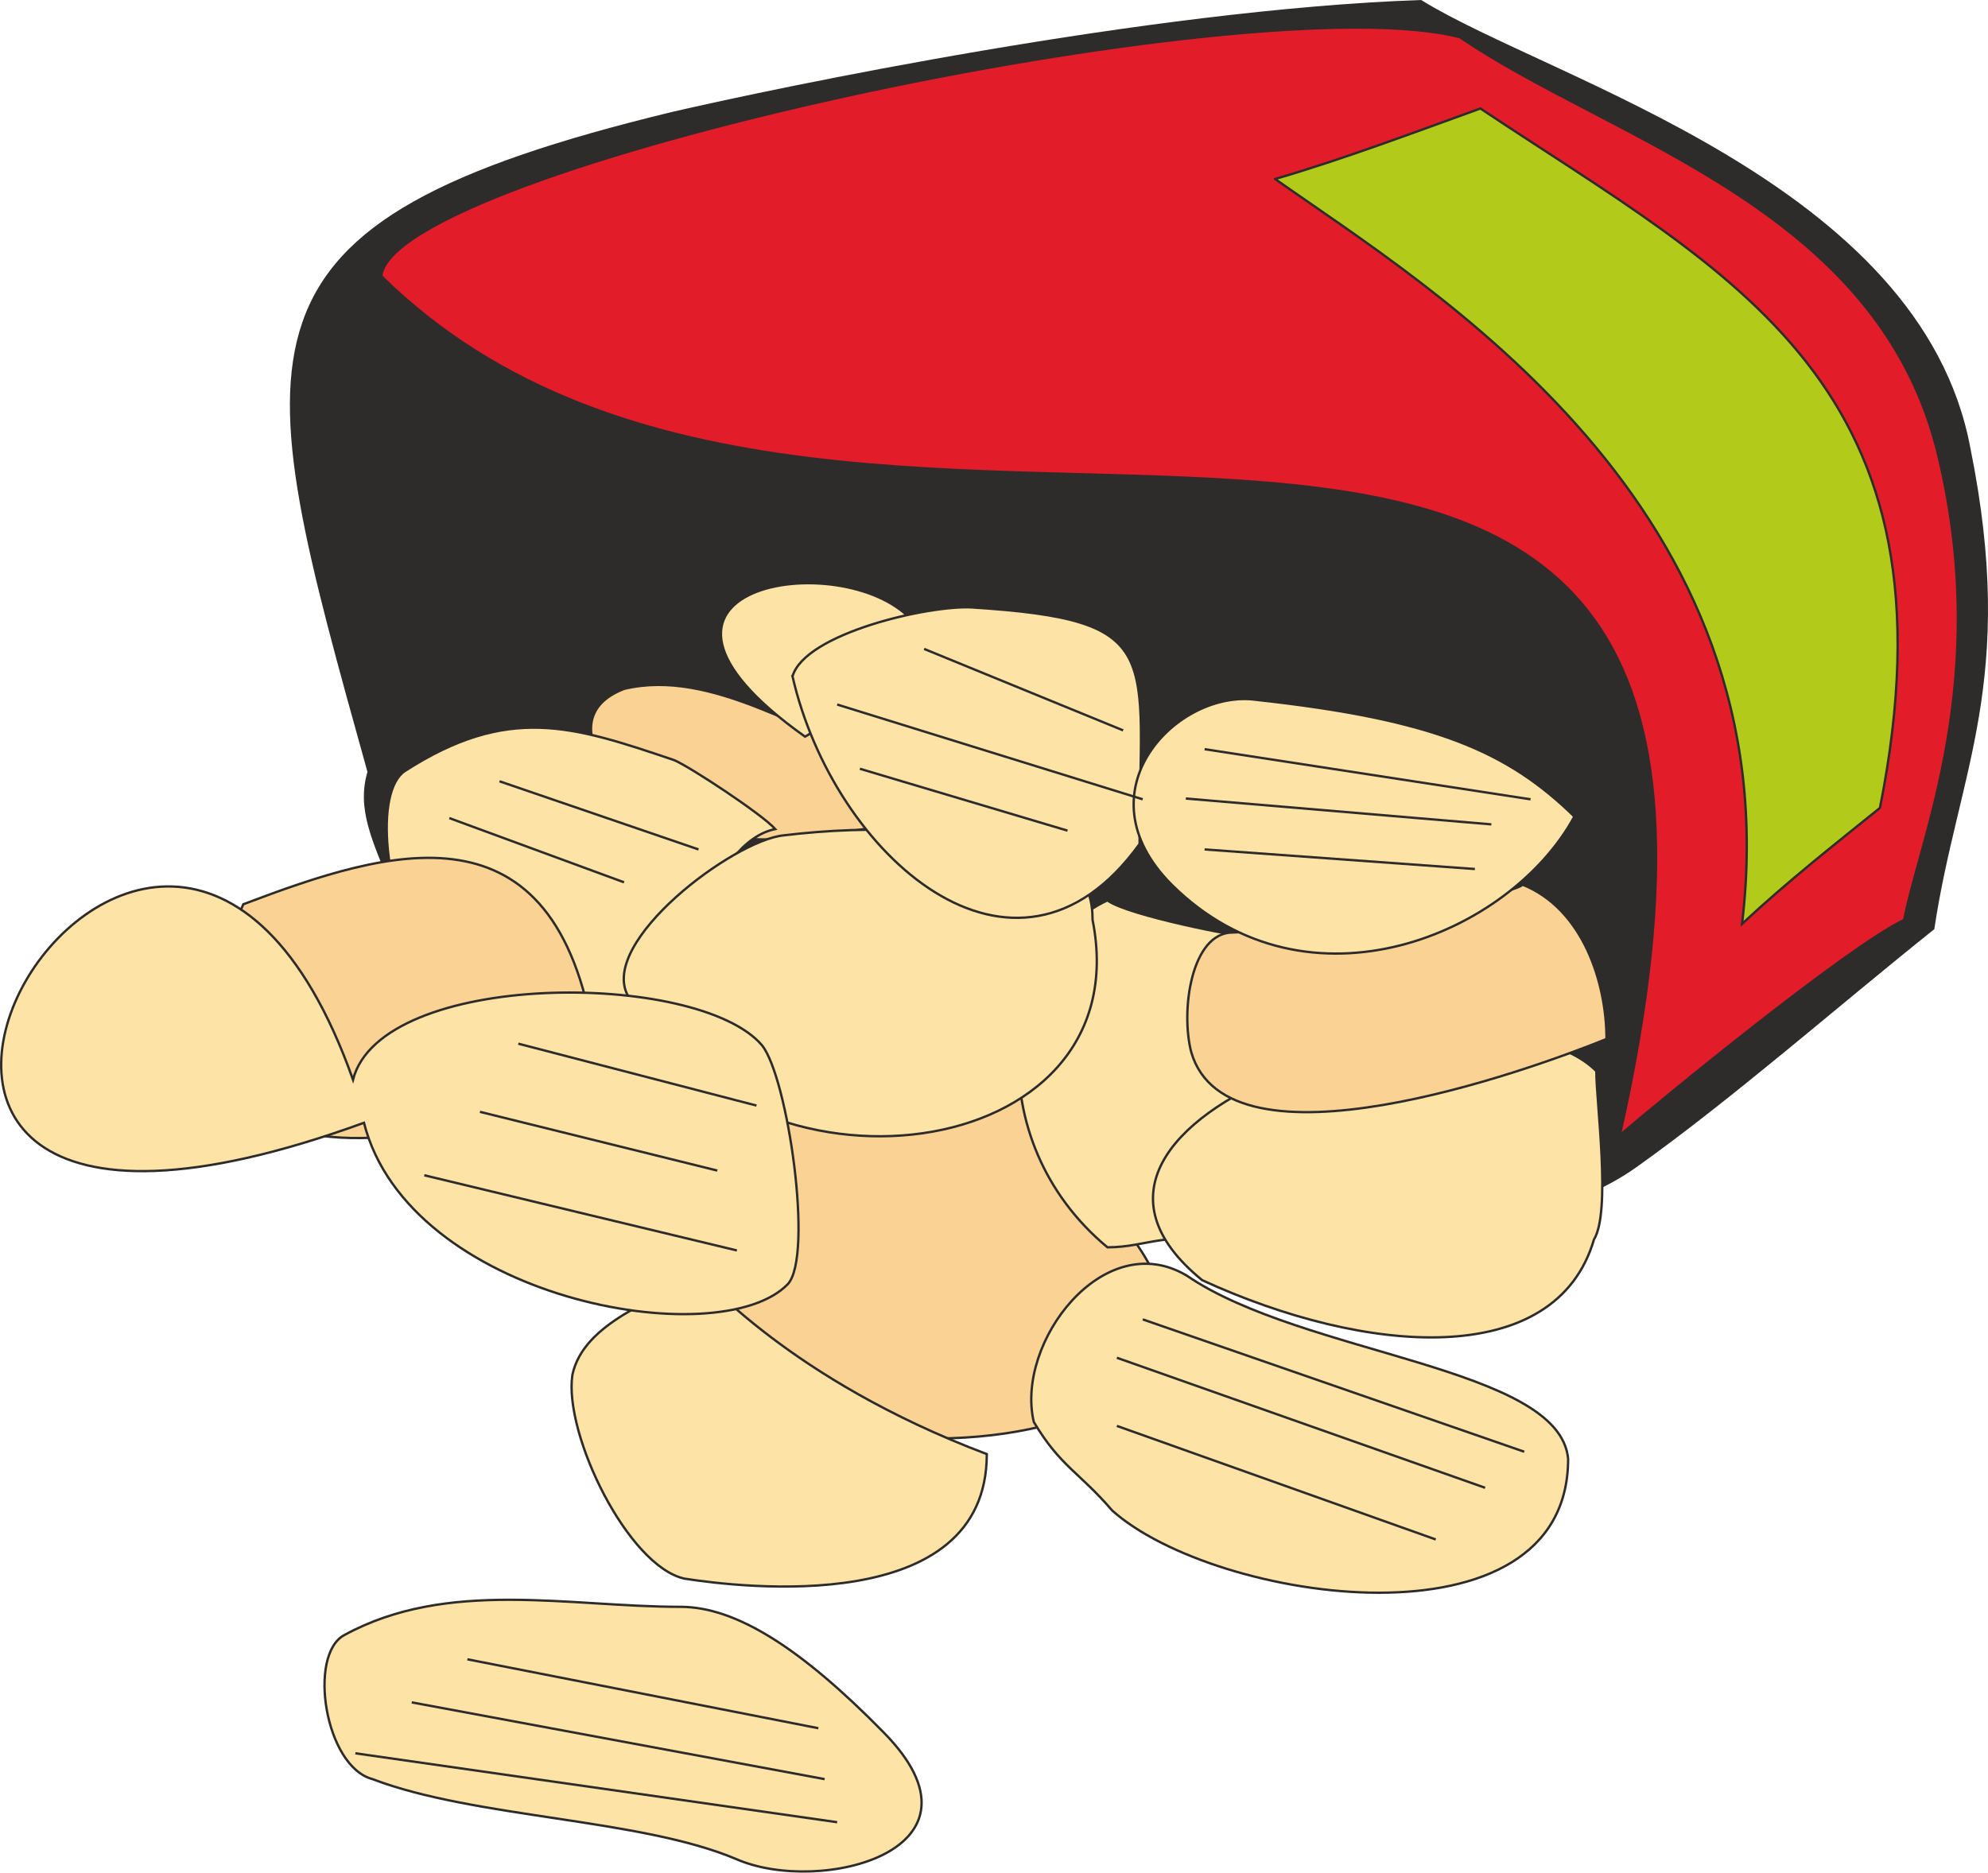 <svg xmlns="http://www.w3.org/2000/svg" width="243.6" height="229.534" viewBox="0 0 182.7 172.151"><path d="M256.382 416.12c-1.728-4.32-3.168-7.2-2.16-10.583-11.016-39.6-14.256-50.328 27.864-60.552 9.648-2.232 43.848-9.432 68.832-10.296 11.88 7.344 45.864 16.704 50.4 41.112 4.32 21.384-1.152 29.736-3.312 44.136-9 7.2-18.504 15.552-27.288 21.816-23.616 16.92-108.864.648-114.336-25.632z" style="fill:#2d2c2b;stroke:#2d2c2b;stroke-width:.216;stroke-miterlimit:10.433" transform="translate(-220.341 -334.58)"/><path d="M251.99 484.88c-3.384 1.8-1.8 12.097 2.592 13.249 9.432 3.6 24.552 3.6 33.408 7.344 7.704 3.384 24.264-.792 13.536-11.664-7.56-7.704-13.536-11.52-18.648-11.52-10.296 0-21.384-2.592-30.888 2.592z" style="fill:#fde3a5;stroke:#2d2c2b;stroke-width:.216;stroke-miterlimit:10.433" transform="translate(-220.341 -334.58)"/><path d="M283.814 453.993c-3.744 18.864 61.272 17.424 38.88-7.704-4.68-5.112-6.912-10.296-6.912-15.408-16.2.432-34.128 9.072-31.968 23.112z" style="fill:#fad293;stroke:#2d2c2b;stroke-width:.216;stroke-miterlimit:10.433" transform="translate(-220.341 -334.58)"/><path d="M322.118 417.345c-9.864 4.608-11.88 22.032 0 31.896 3.744 0 5.904-1.728 9.936 0-4.392-4.104 2.16-9.864 6.264-12.6-2.16-3.96-5.472-10.944-2.952-15.912-1.152 0-11.448-2.016-13.248-3.384zm7.272 34.488c-7.632-4.536-15.768 6.192-14.04 13.464 2.448 4.104 4.176 4.608 7.2 8.136 9.504 8.496 41.904 13.248 41.904-4.752-.792-8.496-24.336-9.504-35.064-16.848z" style="fill:#fde3a5;stroke:#2d2c2b;stroke-width:.216;stroke-miterlimit:10.433" transform="translate(-220.341 -334.58)"/><path d="M367.046 433.04c-9.864-9.863-55.008 3.96-36.216 19.225 15.048 6.912 32.472 8.28 36-3.744 1.584-2.592.216-12.528.216-15.48z" style="fill:#fde3a5;stroke:#2d2c2b;stroke-width:.216;stroke-miterlimit:10.433" transform="translate(-220.341 -334.58)"/><path d="M277.694 397.905c-7.272 2.808.36 10.944 3.816 12.096 6.48 2.592 12.024 1.8 18.216.792 3.168 0 5.76-5.328 2.376-6.336-7.776-2.16-16.272-8.496-24.408-6.552z" style="fill:#fad293;stroke:#2d2c2b;stroke-width:.216;stroke-miterlimit:10.433" transform="translate(-220.341 -334.58)"/><path d="M282.302 404.457c-9.36-3.168-15.264-5.112-24.768 1.008-5.544 3.744 2.952 37.656 23.976 22.824 1.368-3.96 4.104-16.272 10.08-17.496-1.224-1.368-7.776-5.688-9.288-6.336z" style="fill:#fde3a5;stroke:#2d2c2b;stroke-width:.216;stroke-miterlimit:10.433" transform="translate(-220.341 -334.58)"/><path d="M316.142 414.32c-5.688-3.887-15.984-3.887-23.76-2.951-4.608.432-17.064 9.792-14.328 14.76 10.728 20.16 47.232 15.84 42.696-6.984 0-3.6-1.8-5.184-4.608-4.824zm-31.536 37.513c-3.888 2.16-10.656 4.32-11.664 9.144-.792 5.472 5.112 17.568 10.296 18.72 5.112.792 27.792 3.6 27.792-11.448-18.288-6.912-25.992-16.416-26.424-16.416z" style="fill:#fde3a5;stroke:#2d2c2b;stroke-width:.216;stroke-miterlimit:10.433" transform="translate(-220.341 -334.58)"/><path d="M274.958 430.233c-3.6-22.392-18.792-17.64-32.256-12.528-15.408 34.56 36.216 18.504 32.256 12.528z" style="fill:#fad293;stroke:#2d2c2b;stroke-width:.216;stroke-miterlimit:10.433" transform="translate(-220.341 -334.58)"/><path d="M255.374 359.96c43.56 42.913 135.792-18.575 113.832 78.985 3.384-2.952 20.952-17.352 26.136-19.8 1.368-7.344 8.064-21.96 3.168-42.552-5.4-22.968-30.096-29.088-43.992-38.592-19.152-4.968-97.992 12.024-99.144 21.96z" style="fill:#e31c2a;stroke:#2d2c2b;stroke-width:.216;stroke-miterlimit:10.433" transform="translate(-220.341 -334.58)"/><path d="M304.118 391.569c-6.336-6.912-29.376-3.168-9.792 10.728 3.456-1.8 7.2-9.648 9.792-10.728z" style="fill:#fde3a5;stroke:#2d2c2b;stroke-width:.216;stroke-miterlimit:10.433" transform="translate(-220.341 -334.58)"/><path d="M293.174 396.753c3.744 16.416 20.448 31.32 31.896 15.408 0-17.568 2.592-20.592-15.408-21.744-3.96-.216-15.336 2.376-16.488 6.336z" style="fill:#fde3a5;stroke:#2d2c2b;stroke-width:.216;stroke-miterlimit:10.433" transform="translate(-220.341 -334.58)"/><path d="M333.638 420.297c2.736 0 24.912-2.952 26.64-4.392 5.544 2.232 7.704 9 7.704 14.184-7.272 2.952-34.776 12.816-38.16 1.224-1.008-3.816 0-11.016 3.816-11.016z" style="fill:#fad293;stroke:#2d2c2b;stroke-width:.216;stroke-miterlimit:10.433" transform="translate(-220.341 -334.58)"/><path d="M365.03 409.64c-5.904 10.873-24.552 18.649-37.008 6.265-8.64-8.64.576-18 7.776-16.992 16.416 1.8 23.112 4.752 29.232 10.728z" style="fill:#fde3a5;stroke:#2d2c2b;stroke-width:.216;stroke-miterlimit:10.433" transform="translate(-220.341 -334.58)"/><path d="M337.526 351.033c14.256 10.08 47.52 29.88 42.912 68.472 4.248-3.96 8.568-7.344 12.672-10.656 7.776-39.024-13.608-48.888-36.72-64.296-5.976 2.16-12.672 4.68-18.864 6.48z" style="fill:#b2ca19;stroke:#2d2c2b;stroke-width:.216;stroke-miterlimit:10.433" transform="translate(-220.341 -334.58)"/><path d="M253.79 437.793c4.104 16.2 32.616 21.384 38.952 14.832 2.376-2.592 0-19.008-2.376-21.96-5.904-6.912-34.992-6.912-37.584 3.168-18.216-51.336-63.144 27.288 1.008 3.96zm77.256-34.344 29.952 4.608m-31.68-.072 28.08 2.376m-26.352 2.304 24.84 1.8m-91.44 22.32 21.816 5.4m-18.288-11.665 21.888 5.689m-30.528 6.408 28.728 6.912m37.296 6.336 35.064 12.168m-37.44-8.64 33.84 11.952m-33.84-5.688 29.304 10.44m-86.04-69.697 18.288 6.265m-22.896-2.88 16.056 5.904m40.752-4.752-19.08-5.688m-2.088-5.904 28.08 8.712m-20.088-13.824 18.288 7.488m-28.008 91.728-32.256-6.336m32.832 11.016-37.944-7.056m39.096 11.016-44.28-6.336" style="fill:#fde3a5;stroke:#2d2c2b;stroke-width:.216;stroke-miterlimit:10.433" transform="translate(-220.341 -334.58)"/></svg>
